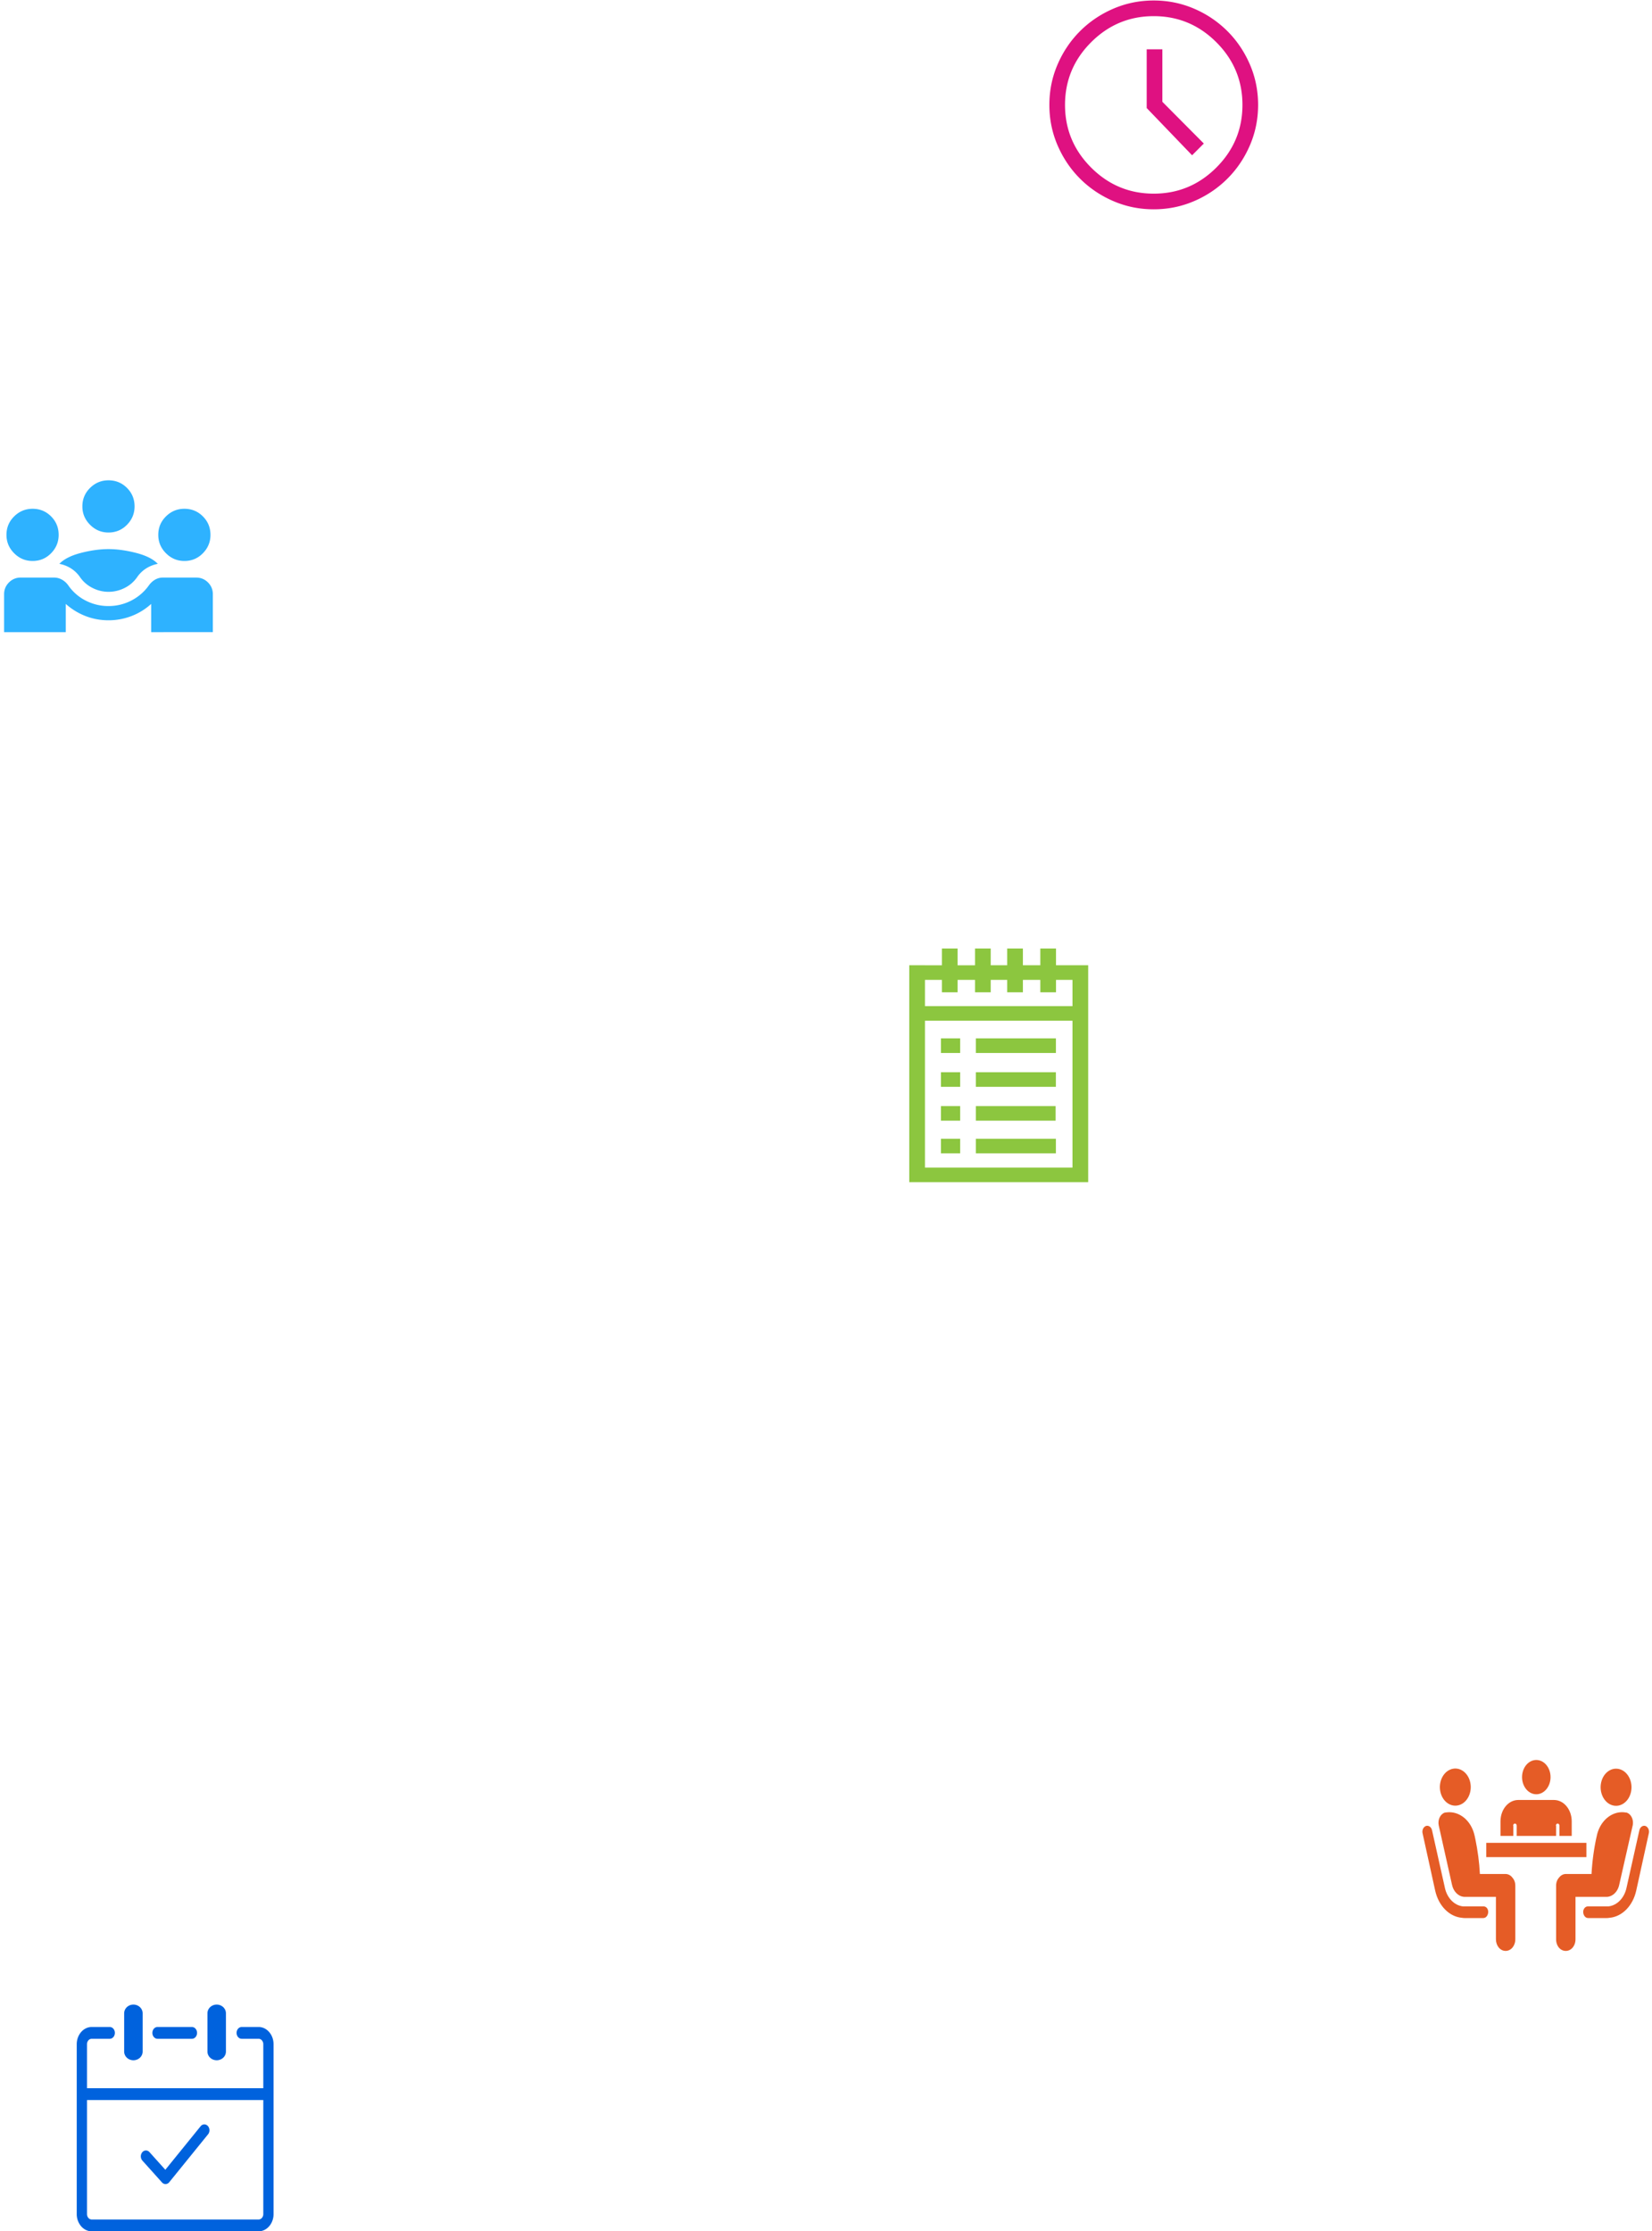 <svg xmlns="http://www.w3.org/2000/svg" width="277" height="374" fill="none" viewBox="0 0 277 374"><path fill="#2EB2FF" d="M.688 105.958v-6.362c0-.769.271-1.425.815-1.969a2.683 2.683 0 0 1 1.969-.815H9.08c.45 0 .881.113 1.292.338.411.226.762.537 1.054.935a7.884 7.884 0 0 0 2.943 2.584 8.271 8.271 0 0 0 3.819.915 8.271 8.271 0 0 0 3.818-.915 8.211 8.211 0 0 0 2.983-2.584c.291-.398.636-.71 1.034-.935a2.542 2.542 0 0 1 1.273-.338h5.607c.77 0 1.426.272 1.97.815.543.544.815 1.2.815 1.969v6.362H25.346v-4.732a10.319 10.319 0 0 1-3.282 2.028 10.654 10.654 0 0 1-3.878.716c-1.352 0-2.638-.239-3.858-.716a10.87 10.87 0 0 1-3.3-2.028v4.732H.687Zm17.5-6.76a5.86 5.86 0 0 1-2.685-.656 5.53 5.53 0 0 1-2.088-1.81 5.212 5.212 0 0 0-1.531-1.47 5.638 5.638 0 0 0-1.93-.756c.77-.796 1.976-1.405 3.62-1.83 1.644-.424 3.182-.636 4.614-.636 1.431 0 2.976.212 4.633.637 1.657.424 2.87 1.033 3.64 1.829a5.638 5.638 0 0 0-1.93.755A5.212 5.212 0 0 0 23 96.733a5.53 5.53 0 0 1-2.088 1.809 5.94 5.94 0 0 1-2.724.656ZM5.46 94.028c-1.193 0-2.22-.43-3.082-1.292-.862-.861-1.293-1.889-1.293-3.082 0-1.22.431-2.253 1.293-3.101.862-.849 1.89-1.273 3.082-1.273 1.22 0 2.254.424 3.103 1.273.848.848 1.272 1.882 1.272 3.101 0 1.193-.424 2.22-1.273 3.082-.848.862-1.882 1.293-3.102 1.293Zm25.455 0c-1.193 0-2.22-.43-3.083-1.292-.861-.861-1.292-1.889-1.292-3.082 0-1.22.43-2.253 1.292-3.101.862-.849 1.89-1.273 3.083-1.273 1.22 0 2.254.424 3.102 1.273.848.848 1.273 1.882 1.273 3.101 0 1.193-.425 2.22-1.273 3.082-.848.862-1.883 1.293-3.102 1.293Zm-12.727-4.771c-1.194 0-2.221-.431-3.083-1.293-.862-.861-1.293-1.888-1.293-3.082 0-1.219.431-2.253 1.293-3.101.862-.849 1.89-1.273 3.082-1.273 1.22 0 2.254.425 3.103 1.273.848.848 1.273 1.882 1.273 3.101 0 1.194-.425 2.22-1.273 3.082-.849.862-1.883 1.293-3.102 1.293Z"/><g clip-path="url(#clip0_6012_53197)"><path fill="#0062DD" d="M34.784 337.463c0-.807.693-1.463 1.55-1.463.856 0 1.55.656 1.55 1.463v6.407c0 .807-.694 1.463-1.55 1.463-.857 0-1.55-.656-1.55-1.463v-6.407Zm-13.965 0c0-.807.693-1.463 1.55-1.463.856 0 1.55.656 1.55 1.463v6.407c0 .807-.694 1.463-1.55 1.463-.857 0-1.55-.656-1.55-1.463v-6.407Zm3.056 24.687a1.096 1.096 0 0 1-.024-1.395c.328-.393.87-.405 1.211-.028l2.659 2.96 5.914-7.292c.322-.399.864-.421 1.21-.05.347.371.366.996.044 1.395l-6.507 8.028-.011.012c-.328.393-.87.405-1.211.028l-3.285-3.658Zm-9.29-12.135h29.563v-7.376a.988.988 0 0 0-.23-.64.736.736 0 0 0-.556-.266h-2.834c-.475 0-.86-.442-.86-.989 0-.548.385-.99.86-.99h2.834c.69 0 1.316.325 1.77.848.453.522.735 1.243.735 2.037v28.479c0 .795-.282 1.515-.736 2.038-.453.522-1.08.847-1.77.847H15.374c-.69 0-1.316-.325-1.77-.847a3.122 3.122 0 0 1-.736-2.041v-28.476c0-.794.282-1.515.736-2.037.454-.523 1.08-.848 1.77-.848h3.026c.476 0 .86.442.86.99 0 .547-.384.989-.86.989h-3.026a.744.744 0 0 0-.556.266.976.976 0 0 0-.231.64v7.376Zm29.563 1.982H14.586v19.118c0 .247.089.473.23.64a.736.736 0 0 0 .557.266h27.989c.214 0 .41-.102.555-.266a.976.976 0 0 0 .231-.64v-19.118ZM26.41 341.733c-.475 0-.859-.442-.859-.989 0-.548.384-.99.86-.99h5.77c.476 0 .86.442.86.99 0 .547-.384.989-.86.989h-5.77Z"/></g><path fill="#E55C26" d="M244.691 302.552c1.38-.445 2.2-2.152 1.83-3.812-.37-1.66-1.789-2.645-3.17-2.2-1.38.444-2.2 2.151-1.83 3.811.37 1.66 1.789 2.646 3.17 2.201ZM248.742 319.539h-3.451c-1.426-.16-2.654-1.397-3.019-3.113l-2.157-9.656c-.132-.558-.597-.837-.995-.718-.465.16-.697.718-.597 1.197l2.123 9.656c.564 2.514 2.323 4.349 4.479 4.549.199.04.432.04.432.04h3.152c.464 0 .796-.439.829-.998 0-.558-.332-.957-.796-.957Z"/><path fill="#E55C26" d="M252.456 314.112h-4.313c-.1-1.955-.365-3.91-.764-5.865-.033-.16-.132-.559-.132-.599-.564-2.513-2.555-4.109-4.645-3.87 0 0-.266.04-.332.04-.763.239-1.228 1.197-1.029 2.155l2.223 9.935c.233 1.117 1.029 1.955 2.024 2.035h5.342v7.102c0 1.077.697 1.955 1.626 1.955.896 0 1.626-.838 1.626-1.955v-8.978c0-.518-.166-.997-.498-1.356-.299-.399-.73-.599-1.128-.599ZM273.474 300.376c.37-1.66-.45-3.367-1.83-3.812-1.381-.444-2.8.541-3.17 2.201-.369 1.66.45 3.367 1.83 3.812 1.381.445 2.8-.541 3.17-2.201ZM266.257 319.539h3.451c1.427-.16 2.654-1.397 3.019-3.113l2.157-9.656c.132-.558.597-.837.995-.718.465.16.697.718.597 1.197l-2.123 9.656c-.564 2.514-2.323 4.349-4.479 4.549-.199.04-.432.04-.432.04h-3.152c-.464 0-.796-.439-.829-.998 0-.558.365-.957.796-.957Z"/><path fill="#E55C26" d="M262.548 314.112h4.313a39.38 39.38 0 0 1 .763-5.865c.033-.16.133-.559.133-.599.564-2.513 2.554-4.109 4.645-3.87 0 0 .265.04.332.04.763.239 1.227 1.197 1.028 2.155l-2.256 9.935c-.232 1.117-1.029 1.955-2.024 2.035h-5.309v7.102c0 1.077-.696 1.955-1.625 1.955s-1.626-.838-1.626-1.955v-8.978c0-.518.166-.997.498-1.356.298-.399.729-.599 1.128-.599Z"/><path fill="#E55C26" d="M265.999 308.885h-16.788v2.394h16.788v-2.394ZM257.6 300.746c1.319 0 2.389-1.287 2.389-2.873 0-1.587-1.07-2.873-2.389-2.873-1.32 0-2.389 1.286-2.389 2.873 0 1.586 1.069 2.873 2.389 2.873ZM253.75 307.728v-1.716h-.033c0-.199.133-.359.299-.359.166 0 .298.16.298.359v1.716h6.603v-1.716h-.033c0-.199.133-.359.298-.359.166 0 .299.16.299.359v1.716h2.057v-2.434c0-1.995-1.327-3.591-2.986-3.591h-5.972c-1.659 0-2.986 1.596-2.986 3.591v2.434h2.156Z"/><path fill="#8CC63F" d="M163.488 158.987v2.807l-2.922.001v-2.808h-2.631v2.808h-2.842v-.004h-2.632v36.366h30v-36.366l-5.394.001v-2.805h-2.631v2.806l-2.922.001v-2.807h-2.632v2.807h-2.762v-2.807h-2.632Zm-8.395 5.254h2.842v2.083h2.631v-2.083h2.922v2.083h2.632v-2.083h2.762v2.083h2.632v-2.083h2.922v2.083h2.631v-2.083h2.762v4.402h-24.736v-4.402Zm0 6.848h24.736v24.623h-24.736v-24.623Zm2.679 2.959v2.446h3.222v-2.446h-3.222Zm5.853 0v2.446h13.425v-2.446h-13.425Zm-5.853 5.674v2.445h3.222v-2.445h-3.222Zm5.853 0v2.445h13.42v-2.445h-13.42Zm-5.853 5.673v2.446h3.222v-2.446h-3.222Zm5.853 0v2.446h13.377v-2.446h-13.377Zm-5.853 5.478v2.446h3.222v-2.446h-3.222Zm5.853 0v2.446h13.422v-2.446h-13.422Z"/><path fill="#DF1181" d="m199.884 26.027 1.969-1.969-6.956-7V8.265h-2.625v9.843l7.612 7.919Zm-6.431 9.056c-2.392 0-4.652-.46-6.781-1.378-2.129-.919-3.989-2.173-5.578-3.762-1.59-1.59-2.844-3.45-3.763-5.579-.918-2.129-1.378-4.39-1.378-6.78 0-2.392.46-4.653 1.378-6.782.919-2.13 2.173-3.989 3.763-5.578 1.589-1.59 3.449-2.844 5.578-3.763 2.129-.918 4.389-1.378 6.781-1.378 2.392 0 4.652.46 6.781 1.378a17.734 17.734 0 0 1 5.578 3.763c1.59 1.59 2.844 3.449 3.763 5.578.919 2.13 1.378 4.39 1.378 6.781 0 2.392-.459 4.652-1.378 6.782-.919 2.129-2.173 3.988-3.763 5.578a17.733 17.733 0 0 1-5.578 3.762c-2.129.919-4.389 1.378-6.781 1.378Zm0-2.625c4.083 0 7.583-1.458 10.5-4.375 2.917-2.916 4.375-6.416 4.375-10.5 0-4.083-1.458-7.583-4.375-10.5-2.917-2.916-6.417-4.375-10.5-4.375s-7.583 1.459-10.5 4.375c-2.917 2.917-4.375 6.417-4.375 10.5 0 4.084 1.458 7.584 4.375 10.5 2.917 2.917 6.417 4.375 10.5 4.375Z"/><defs><clipPath id="clip0_6012_53197"><path fill="#fff" d="M12.867 336h33v38h-33z"/></clipPath></defs></svg>